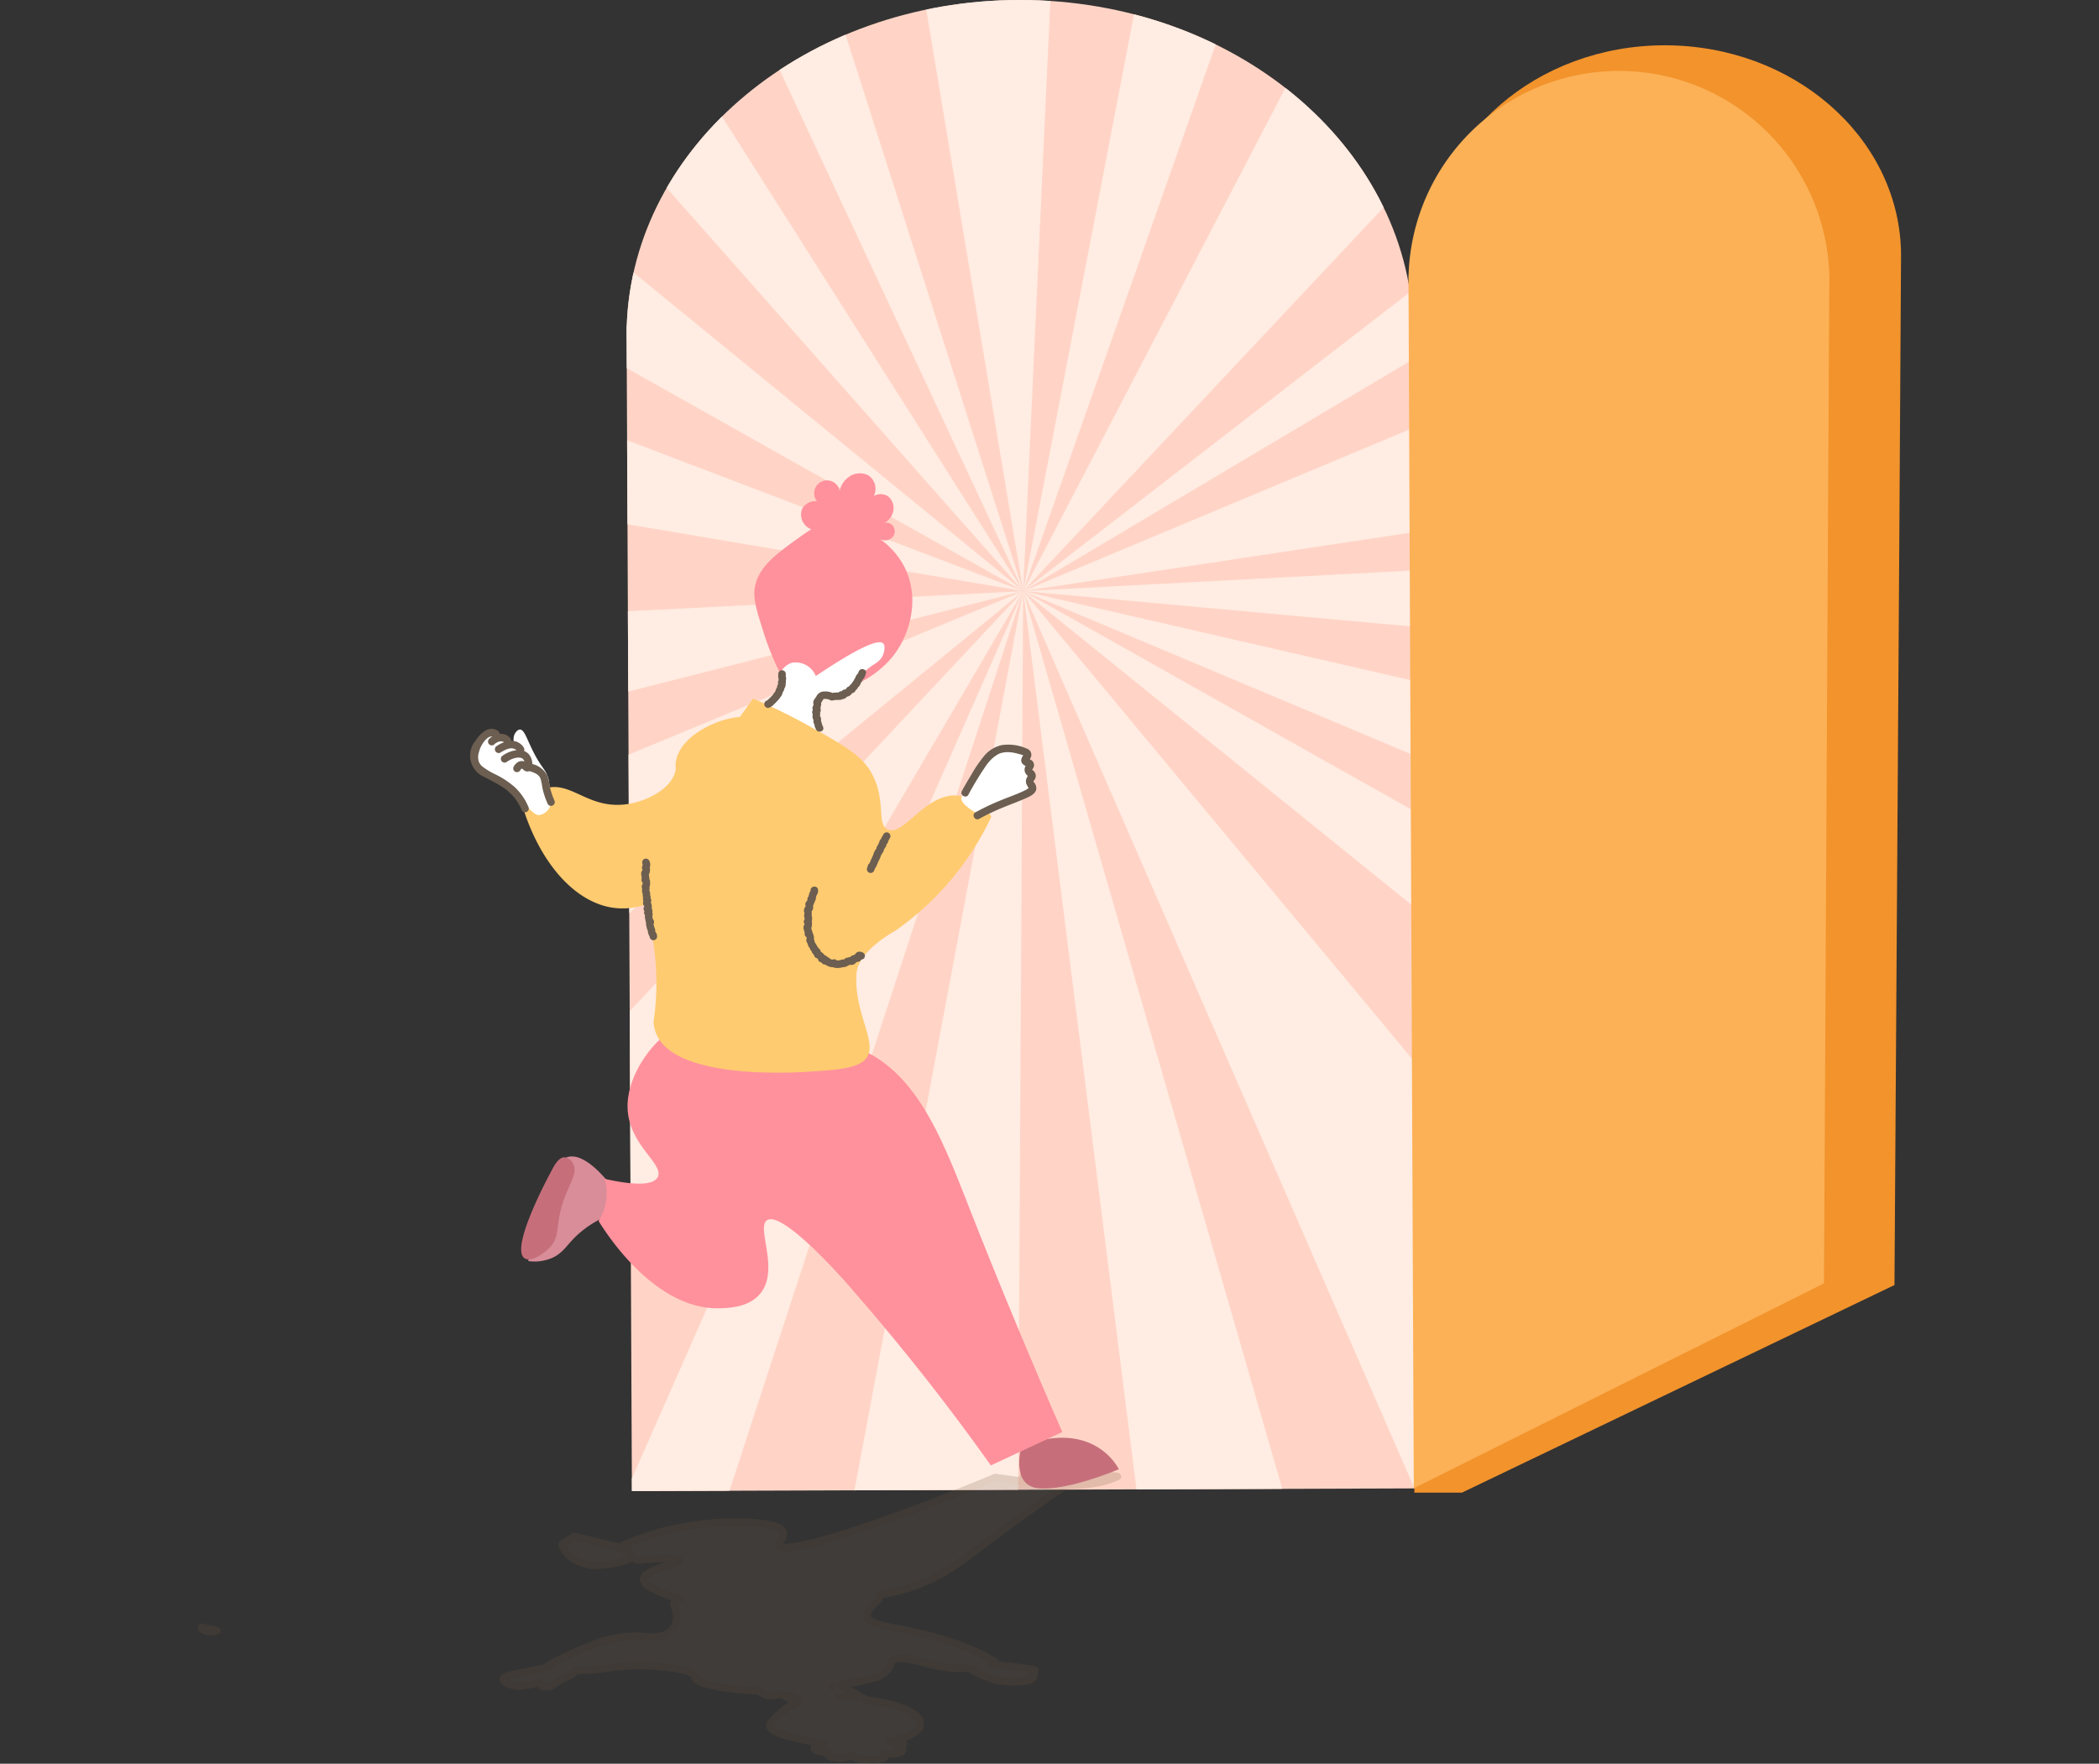 <svg xmlns="http://www.w3.org/2000/svg" xmlns:xlink="http://www.w3.org/1999/xlink" width="288" height="242" viewBox="0 0 288 242">
  <rect x="0" y="0" width="288" height="242" fill="#333333" stroke="none"/>
  <defs>
    <style>
      .cls-1 {
        fill: #fff;
      }

      .cls-2 {
        fill: none;
      }

      .cls-3 {
        clip-path: url(#clip-path);
      }

      .cls-4 {
        fill: #ffd4c6;
      }

      .cls-5 {
        clip-path: url(#clip-path-2);
      }

      .cls-6 {
        fill: #ffece2;
      }

      .cls-7 {
        fill: #f2932c;
      }

      .cls-8 {
        fill: #fcb156;
      }

      .cls-9 {
        opacity: 0.2;
      }

      .cls-10 {
        fill: #6c5e50;
      }

      .cls-11 {
        fill: #6c553e;
      }

      .cls-12 {
        fill: #c66f7b;
      }

      .cls-13 {
        fill: #d88d99;
      }

      .cls-14 {
        fill: #ff919c;
      }

      .cls-15 {
        fill: #ffcb70;
      }
    </style>
    <clipPath id="clip-path">
      <rect id="長方形_5093" data-name="長方形 5093" class="cls-1" width="288" height="242" transform="translate(8 248)"/>
    </clipPath>
    <clipPath id="clip-path-2">
      <path id="パス_15272" data-name="パス 15272" class="cls-2" d="M164.323,48.638c0-.021-.026-.575-.023-1.317V47.3h0c-.827-24.827-24.667-44.736-53.956-44.736S57.216,22.476,56.389,47.3h-.023c0,.33,0,.66.005.99,0,.116-.005.229-.005.345,0,.4.01.7.01.714.013.392.289,61.062.722,157.807l107.427-.369c-.124-112.551-.183-157.735-.2-158.15Z"/>
    </clipPath>
  </defs>
  <g id="mission01" class="cls-3" transform="translate(-8 -248)">
    <g id="_2" data-name="2" transform="translate(37.605 245.433)">
      <g id="グループ_7668" data-name="グループ 7668">
        <path id="パス_15251" data-name="パス 15251" class="cls-4" d="M164.323,48.638c0-.021-.026-.575-.023-1.317V47.3h0c-.827-24.827-24.667-44.736-53.956-44.736S57.216,22.476,56.389,47.3h-.023c0,.33,0,.66.005.99,0,.116-.005.229-.005.345,0,.4.01.7.01.714.013.392.289,61.062.722,157.807l107.427-.369c-.124-112.551-.183-157.735-.2-158.15Z"/>
        <g id="グループ_7667" data-name="グループ 7667" class="cls-5">
          <g id="グループ_7666" data-name="グループ 7666">
            <path id="パス_15252" data-name="パス 15252" class="cls-6" d="M110.785,83.672Q103.864,42.152,96.941.634l17.617,1-3.776,82.038Z"/>
            <path id="パス_15253" data-name="パス 15253" class="cls-6" d="M110.785,83.672,127.232-1.936l12.192,4.274Q125.1,43,110.785,83.672Z"/>
            <path id="パス_15254" data-name="パス 15254" class="cls-6" d="M110.785,83.672,150.423,7.6q7.284,9.182,14.571,18.368Z"/>
            <path id="パス_15255" data-name="パス 15255" class="cls-6" d="M110.785,83.672l54.561-42.184q2.154,3.592,4.3,7.186l-58.863,35Z"/>
            <path id="パス_15256" data-name="パス 15256" class="cls-6" d="M110.785,83.672Q98.173,44.166,85.564,4.658q-4.516,2.861-9.034,5.72Q93.657,47.026,110.785,83.672Z"/>
            <path id="パス_15257" data-name="パス 15257" class="cls-6" d="M110.78,83.675Q89.4,49.972,68.008,16.269,64.042,21.3,60.072,26.322L110.78,83.675Z"/>
            <path id="パス_15258" data-name="パス 15258" class="cls-6" d="M110.785,83.672Q82.078,60.2,53.373,36.725q-.178,7.23-.353,14.46Z"/>
            <path id="パス_15259" data-name="パス 15259" class="cls-6" d="M110.785,83.672Q82.256,72.808,53.726,61.941q-.313,6-.624,11.993Q81.945,78.8,110.785,83.672Z"/>
            <path id="パス_15260" data-name="パス 15260" class="cls-6" d="M110.785,83.675,86.969,210.564l23.115-2.526q.352-62.182.7-124.364Z"/>
            <path id="パス_15261" data-name="パス 15261" class="cls-6" d="M110.785,83.672q7.953,63.04,15.9,126.08l20.326-.572Q128.9,146.426,110.785,83.672Z"/>
            <path id="パス_15262" data-name="パス 15262" class="cls-6" d="M110.785,83.672q28.22,64.722,56.443,129.441-.8-31.739-1.606-63.48L110.785,83.669Z"/>
            <path id="パス_15263" data-name="パス 15263" class="cls-6" d="M110.785,83.672Q90.108,147,69.434,210.327l-13.741-1.717Q83.24,146.143,110.785,83.675Z"/>
            <path id="パス_15264" data-name="パス 15264" class="cls-6" d="M110.785,83.672,52.257,183.415l-.572-36.645q29.55-31.549,59.1-63.1Z"/>
            <path id="パス_15265" data-name="パス 15265" class="cls-6" d="M110.785,83.672l-58,47.388q-1.229-11.166-2.462-22.332Q80.553,96.2,110.785,83.672Z"/>
            <path id="パス_15266" data-name="パス 15266" class="cls-6" d="M110.785,83.672q-28.727,7.311-57.451,14.62-.278-5.834-.554-11.666l58-2.951Z"/>
            <path id="パス_15267" data-name="パス 15267" class="cls-6" d="M111.618,82l58.337-44.372"/>
            <path id="パス_15268" data-name="パス 15268" class="cls-6" d="M110.785,83.672q26.875-11.251,53.747-22.5.155,7.172.309,14.347l-54.056,8.153Z"/>
            <path id="パス_15269" data-name="パス 15269" class="cls-6" d="M110.785,83.672l59.763,48.29q.178-7.23.353-14.46l-60.113-33.83Z"/>
            <path id="パス_15270" data-name="パス 15270" class="cls-6" d="M110.788,83.672l56.061,5.114q.847-4.087,1.7-8.176Z"/>
            <path id="パス_15271" data-name="パス 15271" class="cls-6" d="M110.785,83.672q27.184,11.429,54.365,22.855.387-5.092.771-10.181L110.785,83.672Z"/>
          </g>
        </g>
        <path id="パス_15273" data-name="パス 15273" class="cls-7" d="M231.236,37.66s-.015-.358-.013-.827v-.01h0c-.5-15.561-14.816-28.041-32.4-28.041s-31.907,12.478-32.4,28.041H166.4c0,.206,0,.415,0,.621,0,.072,0,.144,0,.217,0,.255.005.441.005.446.008.214-.59,52.27-1.946,169.262h6.526q29.674-14.243,59.348-28.484c.567-86.77.918-140.914.9-141.223Z"/>
        <path id="パス_15274" data-name="パス 15274" class="cls-8" d="M221.408,41.184c0-.276-.005-.552-.013-.827v-.01h0a28.878,28.878,0,0,0-57.732,0h-.013c0,.206,0,.415,0,.621,0,.072,0,.144,0,.217,0,.149,0,.3.005.446q.363,82.569.724,165.138l56.281-28.111q.36-68.19.722-136.38c.013-.363.023-.727.023-1.093Z"/>
      </g>
      <g id="グループ_7672" data-name="グループ 7672" class="cls-9">
        <g id="グループ_7670" data-name="グループ 7670">
          <path id="パス_15275" data-name="パス 15275" class="cls-10" d="M120.3,206.118a31.369,31.369,0,0,1-5.936.211l1.954.273c-5.575,3.828-9.519,6.745-12.14,8.74-3.243,2.467-6.4,5-13.156,6.052.647.647-1.985,1.75-1.6,3.142h0c.237.874,5.122,1.657,5.122,1.657a59.358,59.358,0,0,1,6.343,1.678,27.474,27.474,0,0,1,6.16,2.773c-.191.07-.415.144-.662.219.423.057.82.1,1.366.188,1.619.209,2.987.348,3.822.469a1.747,1.747,0,0,1,.639.116c.157.041.237.08.229.124s-.173.1-.284.155a.22.22,0,0,0,.023.07c.052.1.149.15.16.2.013.01.023.021.021.036-.008.1-.459.124-.495.229v.021a.234.234,0,0,0,.1.08.613.613,0,0,1,.149.075.292.292,0,0,1,.062.044c.1.1-.1.235-.418.348.018.015.023.034.013.049-.041.057-.263.088-.65.121-.059.013-.116.023-.175.034a8.82,8.82,0,0,1-1.856.075c-.113,0-.229,0-.348-.008-.459-.015-.753-.049-.863-.062,0,0-.2-.026-.4-.062a7.749,7.749,0,0,1-1.487-.436c-1.1-.474-2.3-1.126-2.387-1.17l.07-.039c-.173-.044-.33-.064-.433-.093-.211.013-.425.026-.65.031-4.186.1-6.975-1.593-9.078-1.33-1.58.2-.113,1.162-2.227,2.25a22.181,22.181,0,0,1-5.6,1.376l3.173,1.8a.5.5,0,0,1,.191.106h0l.206.116c-.057-.021-.113-.041-.175-.062a.1.1,0,0,1-.021.085l.131.044a.015.015,0,0,1,.008-.015.611.611,0,0,1,.139-.005l-.08-.046c.041.015.082.031.121.049a21.714,21.714,0,0,1,4.779,1.065c2.276.853,3.511,2.235,1.629,3.42a11.37,11.37,0,0,1-3.382,1.173,3.657,3.657,0,0,1,1.861.116c.255.137.168.343-.291.446a3.634,3.634,0,0,1-.894.059c.1.015,1.021.173,1.15.492.021.049.131.379-.722.546a5.614,5.614,0,0,1-1.858.005.478.478,0,0,1,.24.237c.059.219-.3.451-.933.572a7.439,7.439,0,0,1-2.74-.106c-.755-.178-.956-.428-1.01-.508a3.614,3.614,0,0,1-2.33.376c-.827-.108-1.258-.477-.634-.771a4.327,4.327,0,0,1-1.946-.3c-.428-.265.031-.647,1.2-.8-.309-.057-.771-.147-1.312-.263-3.1-.665-5.333-1.137-5.99-1.892-.415-.474.1-.977,1.188-1.982a12.2,12.2,0,0,1,2.047-1.487c.021.013.062.036.121.067.273-.147.415-.183.467-.3.121-.271-.448-.544-1.309-.791a2.118,2.118,0,0,1,.861.5.436.436,0,0,1,.09.492l-1.985-1.188c-.647.088-1.25.165-1.8.235l-1.714-.717c-.4-.01-1.077-.036-1.884-.1-2.5-.206-6.147-.8-6.508-1.688-.067-.165.057-.173-.041-.314-.467-.693-3.879-1.255-6.983-1.322-4.32-.093-6.5.807-9.447.675a.524.524,0,0,1-.121.268c-.34.446-.889.43-2.1,1.162-.8.485-1.121.827-1.686.822a1.45,1.45,0,0,1-.541-.113c-.485-.186-.139-.428-.358-.477-.062,0-.121.005-.183.005-.142.028-.314.1-.577.157h.034a1.9,1.9,0,0,1-.376.09,3.779,3.779,0,0,1-.9.005l-.2.152a2.373,2.373,0,0,1-.363.054,3.949,3.949,0,0,1-.987-.072c-.585-.108-1.611-.544-1.467-.974.077-.227.567-.371,1.258-.5,1.915-.436,3.565-.74,4.632-1.013.129-.057.253-.116.369-.178.046-.026.085-.049.124-.072-.041-.015-.08-.034-.116-.049,6.227-3.433,9.985-4.116,12.334-3.99a14.6,14.6,0,0,0,2.4.1c2.464-.24,2.848-1.91,2.768-3.33l-.363-1.224a.839.839,0,0,1,.268-.379,2.112,2.112,0,0,1,.518-.312c-.8-.237-4.887-1.392-4.969-2.6-.1-1.459,5.6-2.325,4.717-2.766-.351-.173-1.663-.25-5.6.093l-.4-.441a14.419,14.419,0,0,1-5.818,1.137,4.431,4.431,0,0,1-1.477-.394c-.871-.381-2.348-1.181-2.585-2.521l1.7-1.036q1.6.39,3.24.784,1.454.348,2.9.691l1.4.647-.833-.91a38.3,38.3,0,0,1,15.566-3.16,19.6,19.6,0,0,1,5.292.557c2.657.933-.541,2.6.933,2.882,1.954.376,9.542-2.17,10.274-2.418,4.877-1.652,11.527-4.034,18.989-7.158l3.835.534c-.183-.325-.356-.956.9-1.26a7.86,7.86,0,0,1,1.6-.168,88.591,88.591,0,0,1,10.413.745,10.434,10.434,0,0,1-3.423.967ZM45.651,231.27l.1-.028c.036-.01.108-.041.222-.085-.039-.015-.077-.031-.113-.044l-.209.16Zm39,2.668c-.023.018-.044.036-.064.054.034-.021.07-.041.106-.062a.232.232,0,0,0-.041.008Zm.773,1.423c.412.008.84-.067,1.65-.01a5.933,5.933,0,0,1,.91.121h.08a8.957,8.957,0,0,0-.972-.124,10.831,10.831,0,0,0-1.668.015Z"/>
          <g id="グループ_7669" data-name="グループ 7669">
            <path id="パス_15276" data-name="パス 15276" class="cls-11" d="M120.157,205.621a30.5,30.5,0,0,1-5.8.193c-.57-.028-.719.93-.137,1.013l1.954.273-.124-.943q-5.278,3.627-10.421,7.444a47.173,47.173,0,0,1-7.81,5.263,25.631,25.631,0,0,1-6.939,2.034c-.41.064-.459.6-.227.861-.039-.044-.026-.085-.049-.131s-.005-.034.008-.041c-.059.036-.124.18-.173.237-.209.237-.446.451-.665.678a2.616,2.616,0,0,0-.907,1.8,1.807,1.807,0,0,0,.039.289c-.028-.16.013.052.028.106a.929.929,0,0,0,.206.345,1.9,1.9,0,0,0,.544.392,8.919,8.919,0,0,0,1.786.632c.961.258,1.938.436,2.918.616a48.267,48.267,0,0,1,6.823,1.835,26.385,26.385,0,0,1,5.575,2.565l.124-.943c-.219.077-.438.152-.662.219a.518.518,0,0,0,.137,1.013c1.1.144,2.2.294,3.307.423.441.052.879.1,1.32.157.188.023.374.054.562.075.116.013.247.044.361.046.162,0,.173.16.062-.062l.08-.624a1.068,1.068,0,0,1-.18.075.519.519,0,0,0-.237.583,1.983,1.983,0,0,0,.258.433v-.521c.129-.232.265-.155.034-.113a1.125,1.125,0,0,0-.265.1.586.586,0,0,0-.322.436.546.546,0,0,0,.142.454.885.885,0,0,0,.206.16l.088.036c.1.064.088.046-.036-.057l-.052-.4c.07-.126.041-.144-.082-.057a.53.53,0,0,0-.361.634l.013.049.131-.5c.1-.082.214-.072.041-.064-.08,0-.168.021-.247.028-.188.021-.374.059-.562.082a9.707,9.707,0,0,1-1.474.036,8.978,8.978,0,0,1-2-.214,9.693,9.693,0,0,1-.928-.294l-.085-.034c.237.093-.062-.028-.106-.049-.2-.088-.4-.18-.593-.273q-.808-.383-1.593-.809V232l.07-.039a.522.522,0,0,0-.124-.943,17.25,17.25,0,0,0-2.637-.113,17.539,17.539,0,0,1-2.376-.345c-1.276-.271-2.526-.693-3.815-.887-.874-.131-2.34-.3-2.763.714-.147.351-.147.7-.415,1a3.444,3.444,0,0,1-1.449.825,30.817,30.817,0,0,1-4.8,1.046.522.522,0,0,0-.124.943l1.913,1.085,1.057.6a1.545,1.545,0,0,0,.2.113c.049.021.217.031.059-.013-.082-.1-.072-.082.026.041l.1.08a1.773,1.773,0,0,0,.206.116l.4-.943c-.059-.023-.116-.044-.175-.062a.519.519,0,0,0-.634.361l-.021.085a.528.528,0,0,0,.361.634l.131.044a.523.523,0,0,0,.583-.237l.008-.015-.446.255a.5.5,0,0,1,.139-.005.52.52,0,0,0,.26-.961l-.08-.046-.4.943a5.663,5.663,0,0,0,1.129.175c.559.09,1.119.2,1.673.327a10.447,10.447,0,0,1,3.456,1.286c.307.2.76.528.812.93s-.374.691-.662.874a9.861,9.861,0,0,1-3.258,1.121c-.66.139-.369,1.093.273.995a4,4,0,0,1,.745-.041c.2.005.423.082.613.075.17-.008.116.24.09-.235-.021-.389-.031-.24-.294-.2a3.515,3.515,0,0,1-.616.015c-.57-.023-.717.915-.137,1.013a4.265,4.265,0,0,1,.564.131c.034.01.263.129.284.124-.064.021-.041-.227-.049-.26-.023-.124.116-.036-.039-.039a4.932,4.932,0,0,0-.528.119,5.139,5.139,0,0,1-1.392-.026.519.519,0,0,0-.4.943c.09-.131.1-.237.028-.32-.005-.008-.01-.005-.018.005a1.106,1.106,0,0,0-.188.082,2.829,2.829,0,0,1-.652.139,6.834,6.834,0,0,1-1.358-.008,5.619,5.619,0,0,1-1.054-.191,1.475,1.475,0,0,1-.436-.183c-.023-.015-.152-.168-.059-.034a.523.523,0,0,0-.809-.1,2.189,2.189,0,0,1-1.209.258,3.973,3.973,0,0,1-.763-.034,2.337,2.337,0,0,0-.369-.093c-.034-.015-.064-.031-.1-.044-.113.351-.082.461.1.33a.52.52,0,0,0-.26-.961,6.63,6.63,0,0,1-1.036-.052c-.2-.028-.433-.155-.619-.16-.124,0,.036.394.021.389.036.01.088-.054.129-.062.3-.062.583-.16.892-.2.5-.072.482-.9,0-.995-1.24-.232-2.474-.5-3.7-.786a14.609,14.609,0,0,1-2.681-.786,2.1,2.1,0,0,1-.657-.41c-.059-.062-.046.039-.023-.041a1.217,1.217,0,0,1,.291-.4,12.413,12.413,0,0,1,2.828-2.261h-.521a.874.874,0,0,0,.992-.113.742.742,0,0,0,.369-.794c-.157-.668-1.137-.894-1.686-1.057-.647-.191-.884.763-.273.995.149.057.284.131.428.2.113.054.2.059.162.155l.758-.309-1.531-.918a1.968,1.968,0,0,0-.644-.332,4.2,4.2,0,0,0-1.005.116,1.969,1.969,0,0,1-1.152-.052l-.928-.389a2.272,2.272,0,0,0-.871-.18c-.637-.023-1.273-.067-1.907-.126a27.931,27.931,0,0,1-3.518-.534,10.175,10.175,0,0,1-1.454-.418,3.155,3.155,0,0,1-.451-.217l-.1-.064a.352.352,0,0,1-.106-.106c.052-.041-.049.168.013.173,0,0,.026-.183.026-.2a.754.754,0,0,0-.108-.345,1.255,1.255,0,0,0-.4-.381,4.034,4.034,0,0,0-1.072-.446,19.438,19.438,0,0,0-3.694-.621,29.819,29.819,0,0,0-4.372-.1c-2.451.131-4.874.742-7.336.644a.519.519,0,0,0-.5.379c-.062.294-.6.428-.856.541a14.227,14.227,0,0,0-1.882,1.065,1.372,1.372,0,0,1-.629.271c-.111.008-.333-.106-.418-.082-.07.021.062.175.064.17.015-.023-.005-.126-.008-.139-.113-.784-.987-.477-1.487-.356a.518.518,0,0,0,.137,1.013h.034c-.046-.338-.09-.675-.137-1.013a2.1,2.1,0,0,1-.644.1,1.62,1.62,0,0,0-.755.049c-.124.064-.147.108-.237.129a2.157,2.157,0,0,1-.75-.015,3.043,3.043,0,0,1-1-.32,1.255,1.255,0,0,0-.222-.137c-.015-.015-.031-.031-.049-.046-.075-.072-.1.013-.067.26a2.467,2.467,0,0,0,.456-.16c1.059-.268,2.139-.467,3.209-.691a8.509,8.509,0,0,0,2.547-.735.524.524,0,0,0-.124-.943l-.116-.049.124.943a31.732,31.732,0,0,1,9.38-3.727,11.512,11.512,0,0,1,2.838-.183c1.639.108,3.632.366,4.81-1.075a3.468,3.468,0,0,0,.722-1.941,3.045,3.045,0,0,0-.1-1.181l-.09-.307-.09-.307c-.023-.193-.054-.2-.088-.036a1.161,1.161,0,0,1,.546-.381.522.522,0,0,0-.124-.943,17.883,17.883,0,0,1-3.725-1.4,3.023,3.023,0,0,1-.706-.5,1.258,1.258,0,0,1-.139-.175c-.036-.049-.005-.093-.026-.052.015-.034.067-.113.008-.036.028-.036.041-.082.072-.116-.044.046.131-.121.173-.155a4.375,4.375,0,0,1,.673-.394c1.049-.513,2.2-.745,3.263-1.222.387-.173.82-.541.544-1.01a1.033,1.033,0,0,0-.794-.4,10.229,10.229,0,0,0-1.8-.057c-1.181.034-2.361.129-3.539.229l.363.152-.4-.441a.5.5,0,0,0-.5-.131,13.581,13.581,0,0,1-5.294,1.142,5.09,5.09,0,0,1-2.428-.766,2.855,2.855,0,0,1-1.521-1.8l-.237.583,1.7-1.036-.4.052q1.9.464,3.8.92l1.853.441a9.492,9.492,0,0,1,1.76.709.517.517,0,0,0,.624-.809l-.833-.91-.1.809c.381-.173.583-.26.936-.4.652-.263,1.315-.5,1.98-.724A38.647,38.647,0,0,1,72.9,211.972a14.52,14.52,0,0,1,3.4.4,1.817,1.817,0,0,1,1.034.528c.072.111.023.278-.057.454-.217.482-.7,1.034-.374,1.58s1.077.505,1.6.474a23.731,23.731,0,0,0,4.854-.995c3.109-.858,6.155-1.923,9.192-3q3.712-1.318,7.39-2.737,2.076-.8,4.14-1.637,1.059-.429,2.116-.866a3.43,3.43,0,0,1,.9-.348,6.268,6.268,0,0,1,1.25.175l2.335.325a.524.524,0,0,0,.583-.758c-.057-.1-.026-.028-.046-.1-.01-.036-.01-.072-.018-.052.046-.134.222-.211.379-.271a6.141,6.141,0,0,1,2.057-.235c1.281-.013,2.565.052,3.843.139,2.088.144,4.17.358,6.248.611l-.26-.961a10.472,10.472,0,0,1-3.3.915c-.655.1-.376,1.093.273.995a11.165,11.165,0,0,0,3.547-1.018c.5-.263.2-.9-.26-.961-1.748-.211-3.5-.4-5.25-.536-1.155-.093-2.312-.165-3.469-.2a12.889,12.889,0,0,0-3.431.178c-.977.24-1.758,1.005-1.206,2.018l.583-.758c-.807-.113-1.614-.224-2.418-.338l-1.085-.152a2.252,2.252,0,0,0-.539-.057,2.579,2.579,0,0,0-.608.235q-2.13.885-4.274,1.735-3.874,1.535-7.789,2.956c-3.235,1.175-6.483,2.338-9.784,3.315a39.613,39.613,0,0,1-5.137,1.26,8.311,8.311,0,0,1-.91.1c-.131.005-.263.008-.394,0-.057,0-.113-.005-.17-.013.121.015-.088-.039-.116-.031-.005,0,.018-.018.041.052.018.052.093.16.052.121.031.028-.028.085.015-.018.008-.018.039-.085,0-.005l.044-.09a6.9,6.9,0,0,0,.4-.807c.776-2.121-2.6-2.451-3.923-2.57a37.362,37.362,0,0,0-7.534.137,38.076,38.076,0,0,0-10.779,2.81l-.384.17a.52.52,0,0,0-.1.809l.833.91.624-.809-1.121-.518a6.16,6.16,0,0,0-1.206-.371l-2.588-.619c-.863-.206-1.722-.438-2.588-.626-.477-.1-.727.116-1.126.358l-1.137.691a.534.534,0,0,0-.237.583c.379,1.864,2.665,3.075,4.41,3.279a13.177,13.177,0,0,0,6.1-1.139l-.5-.131c.175.193.369.5.631.575a3.233,3.233,0,0,0,1.005-.054q.824-.066,1.65-.113c.714-.039,1.433-.075,2.15-.046.1,0,.206.008.307.018.044,0,.088.008.129.013.126.013-.052-.01.031,0,.059.01.116.023.175.034.119.021.088.064.026,0a.675.675,0,0,1-.075-.585c.031-.07.1-.072-.044,0a4.2,4.2,0,0,1-.513.206,14.88,14.88,0,0,0-3.49,1.42,1.617,1.617,0,0,0-.845,1.245,1.877,1.877,0,0,0,1.021,1.415,15.8,15.8,0,0,0,4.328,1.727l-.124-.943a2,2,0,0,0-.918.75c-.26.459.028.982.168,1.441a2.664,2.664,0,0,1-.134,1.735c-.691,1.585-2.781,1.273-4.16,1.168a16.491,16.491,0,0,0-6.91,1.25,44.7,44.7,0,0,0-5.967,2.791.524.524,0,0,0,.124.943l.116.049-.124-.943a5.2,5.2,0,0,1-1.539.469c-.631.137-1.263.265-1.894.4-.67.142-1.345.276-2.013.436-.441.106-1.026.276-1.173.766-.291.979,1.2,1.495,1.9,1.621a2.729,2.729,0,0,0,1.693-.062c.054-.031.1-.1.157-.121-.3.137.25.08.335.075a3.077,3.077,0,0,0,.84-.134.518.518,0,0,0-.137-1.013H43.71c.046.338.09.675.137,1.013a1.777,1.777,0,0,0,.51-.137c.131-.093-.3-.58-.322-.335a.6.6,0,0,0,.026.193,1.02,1.02,0,0,0,.75.637,2.156,2.156,0,0,0,1.907-.418,13.243,13.243,0,0,1,1.98-1.075,1.638,1.638,0,0,0,1.083-1.049l-.5.379a34.994,34.994,0,0,0,5.413-.477,30.218,30.218,0,0,1,7.026.01,14.328,14.328,0,0,1,2.962.593c.134.046.557.276.577.273l.034.034a.283.283,0,0,1-.059-.219c.01.013,0,.317.021.374a1.12,1.12,0,0,0,.265.423,4.265,4.265,0,0,0,1.946.892,22.85,22.85,0,0,0,2.856.539,35.57,35.57,0,0,0,3.549.307c.652.023,1.217.583,1.848.706a3.361,3.361,0,0,0,1-.093l1.072-.142-.4-.052,1.985,1.188a.523.523,0,0,0,.758-.309c.312-.874-.647-1.374-1.309-1.624l-.273.995a4.441,4.441,0,0,1,.858.312s.157.108.162.108c.139-.387.116-.516-.07-.389l-.232.116h.521c-.041-.021-.082-.044-.121-.067a.522.522,0,0,0-.521,0,12.352,12.352,0,0,0-3.173,2.578,1.432,1.432,0,0,0-.438,1.2,1.5,1.5,0,0,0,.714.863,9.086,9.086,0,0,0,2.8.995c1.418.351,2.853.657,4.289.925v-.995c-.606.085-2.062.4-1.675,1.34.34.827,1.853.778,2.562.771l-.26-.961a.806.806,0,0,0-.464,1.083,1.639,1.639,0,0,0,1.291.639,3.631,3.631,0,0,0,2.763-.518l-.809-.1c.624.9,2.2.954,3.178.956a3.784,3.784,0,0,0,2.039-.428.808.808,0,0,0-.067-1.428l-.4.943a6.119,6.119,0,0,0,2.134-.005c.436-.088.964-.291,1.09-.771.227-.845-.907-1.162-1.518-1.263l-.137,1.013a2.9,2.9,0,0,0,1.343-.186.708.708,0,0,0,.4-.995c-.436-.737-1.879-.557-2.562-.451l.273.995a13.212,13.212,0,0,0,2.974-.936c.8-.381,1.735-1.041,1.7-2.036-.028-.936-.9-1.614-1.647-2.034a12.357,12.357,0,0,0-3.317-1.178c-.557-.129-1.119-.242-1.686-.333a5.978,5.978,0,0,1-1.178-.183c-.549-.219-.894.66-.4.943l.08.046.26-.961a.592.592,0,0,0-.59.273l.583-.237-.131-.044.361.634.021-.085-.634.361.175.062c.554.2.9-.66.4-.943-.108-.062-.214-.188-.1-.018.152.229-.028-.044-.1-.1a1.242,1.242,0,0,0-.191-.106c-.062-.034-.124-.07-.183-.1l-1.075-.611-1.913-1.085-.124.943a38.171,38.171,0,0,0,4.405-.918,4.078,4.078,0,0,0,2.7-1.794,3.171,3.171,0,0,0,.186-.567c.018-.067.036-.134.054-.2-.008.034.077-.057-.005-.013a2.467,2.467,0,0,1,1.33-.116,29.071,29.071,0,0,1,3.549.807,21.718,21.718,0,0,0,2.567.441q.719.077,1.446.085a6.933,6.933,0,0,1,1.479.041l-.124-.943-.07.039a.519.519,0,0,0,0,.889,14.227,14.227,0,0,0,3.92,1.644,12.767,12.767,0,0,0,2.281.18,9.613,9.613,0,0,0,1.539-.108,2.059,2.059,0,0,0,1.054-.286.5.5,0,0,0,.131-.5l-.013-.049-.361.634c.322-.124.724-.281.8-.662a.58.58,0,0,0-.116-.495.8.8,0,0,0-.206-.178c-.284-.173.015-.005,0,.271l-.152.363c-.07.082-.1.049.031.018a1.388,1.388,0,0,0,.175-.057.674.674,0,0,0,.369-.294.522.522,0,0,0,0-.521c-.026-.041-.157-.2-.152-.188l-.237.583a.963.963,0,0,0,.389-.237.539.539,0,0,0,.08-.624c-.211-.423-.861-.443-1.263-.49-.492-.057-.985-.129-1.477-.186-1.255-.147-2.508-.312-3.763-.477l.137,1.013c.222-.07.443-.142.662-.219a.524.524,0,0,0,.124-.943c-3.539-2.242-7.748-3.423-11.8-4.323-1-.222-2.01-.379-3.008-.611a14.654,14.654,0,0,1-1.925-.552,3.136,3.136,0,0,1-.57-.276c-.015-.01-.139-.119-.139-.119.044-.028.036.206.07.219a1.107,1.107,0,0,1-.039-.3c.018-1.111,2.58-1.98,1.485-3.2l-.227.861a25.575,25.575,0,0,0,10.823-4.281c2.706-1.9,5.292-3.975,7.975-5.908q3.282-2.366,6.619-4.655c.317-.219.358-.876-.124-.943l-1.954-.273-.137,1.013a31.921,31.921,0,0,0,6.075-.232.519.519,0,0,0,.361-.634.53.53,0,0,0-.634-.361Z"/>
            <path id="パス_15277" data-name="パス 15277" class="cls-11" d="M45.787,231.767c.052-.015.1-.028.152-.046s.113-.046.17-.067l.124-.052a.4.4,0,0,0,.144-.134.266.266,0,0,0,.067-.113.38.38,0,0,0,.044-.2l-.018-.137-.052-.124a.4.4,0,0,0-.134-.144.373.373,0,0,0-.175-.093l-.08-.031c-.008,0-.013-.005-.021-.008a.009.009,0,0,1-.008,0H46c-.046-.008-.09-.015-.137-.021l-.07.01a.249.249,0,0,0-.129.036c-.825.348-.041.013-.062.026h0a.44.44,0,0,0-.036.028l-.134.1-.036.028a.4.4,0,0,0-.144.134.373.373,0,0,0-.093.175.4.4,0,0,0-.01.206.364.364,0,0,0,.062.191l.08.1a.493.493,0,0,0,.227.131l.137.018a.512.512,0,0,0,.26-.07l.209-.16-.4.052c.039.015.075.031.113.044v-.995c-.057.023-.113.046-.17.067a1.48,1.48,0,0,1-.152.046.373.373,0,0,0-.175.093.4.4,0,0,0-.134.144.563.563,0,0,0-.052.4l.052.124a.533.533,0,0,0,.186.186l.124.052a.492.492,0,0,0,.273,0Z"/>
            <path id="パス_15278" data-name="パス 15278" class="cls-11" d="M84.283,233.574c-.023.018-.044.036-.064.054a.569.569,0,0,0-.15.363l.018.137a.373.373,0,0,0,.093.175.267.267,0,0,0,.093.093.373.373,0,0,0,.175.093l.137.018a.512.512,0,0,0,.26-.07l.106-.062a.4.4,0,0,0,.144-.134.373.373,0,0,0,.093-.175l.018-.137a.4.4,0,0,0-.044-.2.243.243,0,0,0-.067-.113.4.4,0,0,0-.144-.134l-.124-.052a.492.492,0,0,0-.273,0,.232.232,0,0,0-.041.008.373.373,0,0,0-.175.093.4.4,0,0,0-.134.144.563.563,0,0,0-.052.4l.052.124a.533.533,0,0,0,.186.186l.124.052a.492.492,0,0,0,.273,0,.232.232,0,0,0,.041-.008l-.4-.943a.872.872,0,0,0-.106.062l.624.809c.021-.018.041-.036.064-.054a.569.569,0,0,0,.15-.363.4.4,0,0,0-.044-.2.387.387,0,0,0-.106-.165l-.1-.08a.512.512,0,0,0-.26-.07l-.137.018a.543.543,0,0,0-.227.131Z"/>
            <path id="パス_15279" data-name="パス 15279" class="cls-11" d="M85.422,235.876c.379.005.758-.036,1.139-.031.271,0,.544.018.815.046.036,0,.07.008.106.013.064.008.021,0-.018,0,.054.005.111.015.165.026a2.243,2.243,0,0,0,.436.059.514.514,0,0,0,.505-.446.507.507,0,0,0-.369-.564,10.263,10.263,0,0,0-1.565-.168c-.4-.01-.809.018-1.214.039a.516.516,0,0,0,0,1.031c.389-.021.778-.049,1.17-.041.271.005.539.023.809.052.057.005.113.013.17.021s-.1-.015,0,0l.072.01c.1.015.188.031.284.049l.137-1.013c-.1,0,.064.023.008.01a.614.614,0,0,0-.067-.013c-.052-.01-.1-.021-.157-.028-.149-.023-.3-.044-.451-.059a8.252,8.252,0,0,0-.835-.049c-.379-.005-.758.036-1.139.031a.52.52,0,0,0-.516.516.529.529,0,0,0,.516.516Z"/>
          </g>
        </g>
        <g id="グループ_7671" data-name="グループ 7671">
          <path id="パス_15280" data-name="パス 15280" class="cls-10" d="M-.827,226.4c-.626-.028-1.183-.263-1.1-.567l2.067.467a3.436,3.436,0,0,1-.964.1Z"/>
          <path id="パス_15281" data-name="パス 15281" class="cls-11" d="M-.827,225.885c-.067,0-.134-.01-.2-.015s.111.018.015,0l-.1-.018c-.059-.013-.116-.026-.175-.044l-.072-.023c-.049-.018-.1-.059.015.01-.036-.023-.08-.039-.119-.059a.336.336,0,0,1-.059-.039c.005.018.111.088.039.023-.057-.049.064.1.036.052-.039-.07.021.059.023.067-.021-.052,0-.085.005.07,0-.077-.028.147-.01.067l-.634.361q.9.2,1.809.407l.258.059v-.995c-.116.028-.232.049-.348.07-.064.01.113-.013.046-.005a.549.549,0,0,0-.064.008c-.046.005-.093.008-.139.01-.108.005-.214.008-.322,0a.519.519,0,0,0-.516.516.526.526,0,0,0,.516.516,3.951,3.951,0,0,0,1.1-.119.519.519,0,0,0,.379-.5.525.525,0,0,0-.379-.5q-.9-.2-1.809-.407l-.258-.059a.522.522,0,0,0-.634.361c-.2.907.933,1.186,1.6,1.219a.519.519,0,0,0,.516-.516.527.527,0,0,0-.516-.516Z"/>
        </g>
      </g>
      <g id="グループ_7675" data-name="グループ 7675">
        <path id="パス_15282" data-name="パス 15282" class="cls-12" d="M123.92,204.157c-1.544.629-7.289,2.9-10.926,2.616a2.918,2.918,0,0,1-1.678-.588c-1.655-1.348-.941-4.531-.815-5.06.394-.193,5.364-2.549,9.826-.363A8.281,8.281,0,0,1,123.92,204.157Z"/>
        <path id="パス_15283" data-name="パス 15283" class="cls-13" d="M42.883,175.595c.384-2.874,1.366-8.782,3.735-12.767a3.008,3.008,0,0,1,1.6-1.49c2.678-.838,6.184,4.08,6.588,4.66q-.6,1.728-1.2,3.456a13.934,13.934,0,0,0-4.464,3.018c-1.07,1.1-1.575,2.016-2.882,2.642a6.074,6.074,0,0,1-3.371.482Z"/>
        <path id="パス_15284" data-name="パス 15284" class="cls-12" d="M42.4,175.231c-2.212-1.351,3.694-12.089,3.859-12.385.314-.57.869-1.5,1.6-1.49a1.535,1.535,0,0,1,1.17.869c.621,1.139-.286,2.4-1.085,4.457-1.565,4.031-.472,5.361-2.168,7.106-.866.889-2.529,1.959-3.371,1.446Z"/>
        <path id="パス_15285" data-name="パス 15285" class="cls-14" d="M116.146,199.058l-9.8,4.573a309.519,309.519,0,0,0-19.924-25.152c-.766-.869-8.728-9.818-10.779-8.493-1.547,1,1.807,6.846-.979,10.127-1.572,1.851-4.286,1.925-5.552,1.959-8.9.242-15.635-10.426-16.584-11.973a7.107,7.107,0,0,0,.827-5.784c5.225,1.162,6.818.585,7.266-.209,1.023-1.815-4.114-4.462-4.121-9.751-.005-3.4,2.111-6.98,4.454-9.179a11.436,11.436,0,0,1,1.412-1.155c8.362-5.586,20.615.477,22.662,1.521a15.661,15.661,0,0,1,2.376.6c8.637,2.913,12.269,12.7,16.007,22.211,2.75,7,6.89,17.254,12.738,30.7Z"/>
        <path id="パス_15286" data-name="パス 15286" class="cls-1" d="M92.054,92.266c-.456,1.237-1.186,1.335-2.81,2.611-2.291,1.8-2.248,2.83-3.779,3.186-1.155.268-1.567-.3-2.209.131-1.119.76-.894,3.1-.454,4.49a6.707,6.707,0,0,0,1.461,2.5,8.813,8.813,0,0,1-6.89-.678,8.5,8.5,0,0,1-3.477-3.895c2.09-1.271,4.4-3.054,4.163-4.846-.067-.5-.276-.572-.714-1.479-.977-2.029-.57-3.005-1.147-5.539-.647-2.838-1.549-3.338-1.106-4.214.58-1.139,2.565-1.186,4.575-1.219,2.451-.044,6.078-.129,11.019-.327C92.626,84,93.2,85.018,93.333,85.8c.235,1.361-.827,2.116-1.09,5.008a5.014,5.014,0,0,1-.188,1.456Z"/>
        <path id="パス_15287" data-name="パス 15287" class="cls-14" d="M75.292,89.727c-1.142-3.536-1.683-5.294-1.248-6.967.691-2.657,3.031-4.315,6.287-6.647.567-.407,1.052-.719,1.376-.923a2.172,2.172,0,0,1-1.255-2.8,2.078,2.078,0,0,1,2.041-1.052,1.76,1.76,0,1,1,3.111-1.387,3.044,3.044,0,0,1,1.059-1.786,2.584,2.584,0,0,1,2.877-.374,2.231,2.231,0,0,1,.977,2.01,2.111,2.111,0,0,1-.25.835,1.886,1.886,0,0,1,1.951.018,2.041,2.041,0,0,1,.758,1.923A2.4,2.4,0,0,1,91.771,74.3a1.253,1.253,0,0,1,.938.206,1.268,1.268,0,0,1,.3,1.57,1.421,1.421,0,0,1-1.951.407A10.592,10.592,0,0,1,94.609,80.6c1.974,4.165.68,9.019-1.709,12.016-2.041,2.562-5.024,3.951-5.2,3.735-.111-.137.66-1.008,1.232-1.549,1.286-1.217,2.062-1.232,2.559-2.24.237-.477.42-1.351.1-1.693-.516-.559-2.629.005-9.261,4.457a2.977,2.977,0,0,0-3.292-1.82,2.7,2.7,0,0,0-1.6,1.436,36.406,36.406,0,0,1-2.15-5.222Z"/>
        <path id="パス_15288" data-name="パス 15288" class="cls-15" d="M89.528,147.3c-.758,1.812-3.869,2.044-8.186,2.315-1.748.108-18.739,1.217-21-5.464a5.772,5.772,0,0,1-.281-1.335,36.475,36.475,0,0,0,.381-4.3,37.59,37.59,0,0,0-1.557-11.8,9.779,9.779,0,0,1-3.864.461c-5.588-.49-10.524-6.127-12.942-14.019a6.154,6.154,0,0,1,2.877-2.338c3.572-1.286,5.836,2.516,10.784,2.157,3.258-.237,6.836-2.214,7.328-4.65.1-.5-.028-.523.041-1.1.379-3.137,4.209-5.207,6.83-5.931a10.927,10.927,0,0,1,1.977-.358l1.8-2.516a77.665,77.665,0,0,1,7.727,3.774c4.732,2.645,7.127,4.011,8.447,6.292,2.217,3.825.68,7.215,2.338,7.908,2.206.923,5.132-5.011,9.527-4.673a7.142,7.142,0,0,1,4.673,2.877A39.634,39.634,0,0,1,93.3,130.23s-5.124,2.753-5.374,5.82h0c-.42,5.052,2.536,9.014,1.6,11.256Z"/>
        <g id="グループ_7673" data-name="グループ 7673">
          <path id="パス_15289" data-name="パス 15289" class="cls-1" d="M44.414,114.409c-.526.01-.933-.4-1.565-1.028a9.235,9.235,0,0,1-.742-.887c-1.119-1.111-3.152-2.294-5.552-4.152a2.592,2.592,0,0,1-.833-1.023,3.043,3.043,0,0,1,.389-2.812c.7-1.016,1.933-1.513,2.142-1.3.124.129-.16.469.008.675s.593-.059,1.139.039c.8.144,1.085.949,1.348.833.278-.124-.126-1.013.4-1.688.106-.137.307-.389.57-.4.6-.015.928,1.188,1.771,2.892,1.273,2.572,1.851,2.526,2.206,4.088a9.5,9.5,0,0,1,.119,2.106,6.362,6.362,0,0,0,.186.68,1.935,1.935,0,0,1-1.585,1.967Z"/>
          <path id="パス_15290" data-name="パス 15290" class="cls-10" d="M39.88,107.13c.129-.088.263-.17.4-.245.057-.031.116-.062.175-.09l.1-.046c.021-.01.113-.049.049-.023a3.413,3.413,0,0,1,.387-.131c.054-.015.108-.028.165-.041.031-.008.062-.013.093-.018.046-.008.1-.015.021-.005a2.182,2.182,0,0,1,.343-.015c.046,0,.093.008.142.01.075,0-.09-.023-.021,0a.591.591,0,0,0,.093.018c.049.01.093.028.139.041.085.026-.077-.046.023.01.039.021.077.052.119.07.057.028-.064-.07-.023-.021.018.021.046.041.064.059s.034.039.052.057c-.013-.013-.062-.09-.01-.013.026.039.049.075.07.113a.59.59,0,0,0,.036.07c.039.059-.028-.085-.005-.018s.039.108.054.165a1.506,1.506,0,0,1,.034.147.336.336,0,0,0,.01.054c.021.07-.005-.1-.005-.028,0,.1.01.188.008.284a.2.2,0,0,1-.005.059c-.008.005.031-.139.005-.057a.322.322,0,0,0-.021.082c0,.01.067-.121.01-.034a.451.451,0,0,1,.454-.178s.139.049.067.026a.13.13,0,0,1-.031-.021c-.052-.034.085.075.039.031-.015-.015-.031-.026-.046-.039a3.009,3.009,0,0,0-.3-.237,1.035,1.035,0,0,0-.912-.126,1.546,1.546,0,0,0-.768.7.522.522,0,0,0,.186.706.531.531,0,0,0,.706-.186l.054-.085c.008-.013.059-.085.021-.034s.044-.049.044-.049l.062-.062c-.01.01-.08.064,0,0,.064-.049.021-.015-.01-.005a.494.494,0,0,1,.082-.023c-.07.008-.075.013-.018.013l-.064-.008s.064.01.067.021c-.005-.018-.093-.054-.013,0l.059.039c.082.052.015-.013-.008-.008.036-.008.273.222.294.237a.64.64,0,0,0,.838-.067,1.1,1.1,0,0,0,.245-.7,2.121,2.121,0,0,0-.482-1.485,1.835,1.835,0,0,0-1.474-.562,4.085,4.085,0,0,0-2.1.758.516.516,0,0,0,.521.892h0Z"/>
          <path id="パス_15291" data-name="パス 15291" class="cls-10" d="M39.068,105.816a7.235,7.235,0,0,1,.778-.412c.08-.036-.059.023.023-.008l.124-.046a1.977,1.977,0,0,1,.2-.059c.067-.015.137-.031.206-.044-.046.008-.026,0,.008,0s.07-.005.1-.005c.057,0,.111,0,.168.005.013,0,.1.015.036,0s.023.005.036.008a1.265,1.265,0,0,1,.162.044c.034.01.067.023.1.036-.041-.015-.057-.028-.008,0s.1.054.144.082.031.021,0-.008c.021.018.044.036.062.054s.049.049.075.075c.008.008.064.077.026.028s.015.026.021.034l.054.093a.52.52,0,0,0,.706.186.53.53,0,0,0,.186-.706,1.935,1.935,0,0,0-1.675-.961,3.966,3.966,0,0,0-2.047.714.516.516,0,1,0,.521.892h0Z"/>
          <path id="パス_15292" data-name="パス 15292" class="cls-10" d="M38.246,104.669l.062-.054s.1-.082.039-.034.01-.005.021-.013l.07-.046a1.683,1.683,0,0,1,.211-.116l.077-.036c.059-.028-.062.026-.062.026a.373.373,0,0,1,.057-.023,1.97,1.97,0,0,1,.247-.077.526.526,0,0,1,.062-.013c.015,0,.1-.015.013,0s.013,0,.034,0h.07c.028,0,.059.005.088,0,.067,0-.1-.021-.028-.005s.111.026.165.041.018-.008-.013-.008c.023,0,.062.031.08.041s.039.023.059.036.077.057.013.008,0,.005.018.018.028.026.041.039c.028.028.057.057.082.088a.519.519,0,0,0,.729,0,.529.529,0,0,0,0-.729,1.684,1.684,0,0,0-1.624-.523,2.565,2.565,0,0,0-1.235.652.516.516,0,1,0,.729.729h0Z"/>
          <path id="パス_15293" data-name="パス 15293" class="cls-10" d="M42.934,113.376a7.777,7.777,0,0,0-1.972-2.861,11.979,11.979,0,0,0-2.438-1.621,10.508,10.508,0,0,1-1.925-1.139,3.106,3.106,0,0,1-.294-.3c.005.008-.077-.111-.1-.152s-.111-.219-.08-.142a2.1,2.1,0,0,1-.031-1.345,3.976,3.976,0,0,1,.845-1.652c.3-.343.789-.76,1.263-.412a.519.519,0,0,0,.706-.186.528.528,0,0,0-.186-.706c-1.162-.853-2.425.3-3.018,1.258a3.186,3.186,0,0,0,1.245,5.1c.84.472,1.717.874,2.513,1.42a6.793,6.793,0,0,1,2.48,3.008.533.533,0,0,0,.634.361.522.522,0,0,0,.361-.634h0Z"/>
          <path id="パス_15294" data-name="パス 15294" class="cls-10" d="M42.576,108.3a3.538,3.538,0,0,1,1.541.531c.031.021.026.018-.01-.01l.07.057c.031.028.062.057.093.088s.173.206.1.1c.049.07.093.142.137.217.064.106,0-.023.031.064.015.041.028.085.041.129.155.526.2,1.083.335,1.611a11.547,11.547,0,0,0,.642,1.8.52.52,0,0,0,.706.186.529.529,0,0,0,.186-.706,10.613,10.613,0,0,1-.606-1.82,10.544,10.544,0,0,0-.345-1.557,3.165,3.165,0,0,0-2.642-1.678.532.532,0,0,0-.634.361.518.518,0,0,0,.361.634h0Z"/>
        </g>
        <g id="グループ_7674" data-name="グループ 7674">
          <path id="パス_15295" data-name="パス 15295" class="cls-1" d="M102.315,112.015c.062-.281.366-.286.691-.629,1.593-1.673,1.325-3.168,2.825-4.678a4.783,4.783,0,0,1,.918-.745c.291-.178,2.206-1.312,3.768-.446.742.412,1.469,1.312,1.294,1.938-.09.322-.374.49-.33.822.039.3.348.3.467.657.1.3-.064.464-.139.936-.113.711.18.838.059,1.173-.24.665-1.474.371-3.214,1.227-.549.271-.345.26-1.191.724-1.175.644-1.693.732-2.758,1.33-1.217-.683-2.552-1.6-2.395-2.312Z"/>
          <path id="パス_15296" data-name="パス 15296" class="cls-10" d="M103.259,111.62a41.476,41.476,0,0,1,2.513-4.121c.07-.1.075-.1.129-.173.131-.162.268-.32.412-.469a4.331,4.331,0,0,1,1.186-.884c.111-.057-.005,0-.026.01.031-.01.059-.023.09-.034.09-.028.18-.059.273-.082a3.227,3.227,0,0,1,.845-.1,5.4,5.4,0,0,1,1.446.237,4.678,4.678,0,0,1,.7.211c.057.026.1.059.1.052-.008.021-.111-.3-.052-.142-.028-.075.046-.09-.036.013-.281.361-.487.838-.139,1.235a1.224,1.224,0,0,0,.508.314c.129.052.165.108.1-.082-.077-.217-.064-.139-.162.01a1,1,0,0,0,.139,1.286.908.908,0,0,0,.173.157c.155.082-.018-.119.046-.1-.082-.028-.3.495-.314.552a1.109,1.109,0,0,0,.07.706c.023.052.276.536.327.531-.034.005-.005-.16-.008-.121-.005.116,0-.106,0,.013,0,.08.031-.023-.013.015-.023.021-.129.119-.1.093a4.825,4.825,0,0,1-.722.4c-.979.454-2.005.807-3,1.217a32.627,32.627,0,0,0-3.513,1.663c-.58.325-.059,1.214.521.889a30.807,30.807,0,0,1,3.32-1.58c1.01-.415,2.039-.784,3.036-1.227.526-.235,1.266-.546,1.454-1.152a1.2,1.2,0,0,0-.291-1.041c-.021-.031-.044-.064-.062-.1-.041-.072-.008-.1-.021-.034a.365.365,0,0,1,.093-.149.935.935,0,0,0,.224-.745,1.059,1.059,0,0,0-.363-.608c-.041-.039-.129-.088-.149-.137.036.08.026.018.088-.07a.817.817,0,0,0-.25-1.253,1.215,1.215,0,0,0-.307-.124s-.075-.018-.057-.026l.005.005a.325.325,0,0,1,.08.227c.1-.018.289-.423.322-.526a.894.894,0,0,0-.57-1.085,6.24,6.24,0,0,0-3.451-.49,4.348,4.348,0,0,0-2.464,1.536,18,18,0,0,0-1.74,2.559c-.438.722-.866,1.454-1.273,2.193-.32.583.57,1.1.889.521h0Z"/>
        </g>
        <path id="パス_15297" data-name="パス 15297" class="cls-10" d="M60.554,131.065a2.619,2.619,0,0,0-.041-.322c-.039-.139-.1-.162-.168-.284s-.036-.227-.059-.358a3.64,3.64,0,0,0-.149-.418c-.054-.178-.072-.366-.116-.546v.273c-.01.041,0,.028.034-.034a.581.581,0,0,0,.064-.173.556.556,0,0,0-.077-.441.521.521,0,0,0-.126-.144q.081.124.023-.039a1.486,1.486,0,0,0-.072-.366v.273a1.911,1.911,0,0,0,.075-.593.75.75,0,0,0-.381-.5l.186.186-.028-.044.052.4.013-.039-.131.227a.76.76,0,0,0,.265-.6,1.131,1.131,0,0,0-.126-.371.666.666,0,0,0-.106-.147c-.044-.052-.059-.059-.044-.021l.052.4.018-.049-.131.227a.773.773,0,0,0,.232-.75,1.263,1.263,0,0,0-.111-.4.5.5,0,0,0-.1-.149c-.046-.049-.057-.057-.031-.026l.052.4c.026-.16.113-.3.131-.459.028-.25-.131-.376-.2-.505l.052.4a1.136,1.136,0,0,0,.07-.4,2.642,2.642,0,0,0-.124-.438v.273a1.025,1.025,0,0,0,.044-.467,1.826,1.826,0,0,1-.093-.276c-.008-.108.028-.224.023-.335a1.071,1.071,0,0,0-.09-.322v.273l.018-.049-.131.227a1.048,1.048,0,0,0,.268-.791,1.612,1.612,0,0,0-.026-.418c-.036-.129-.178-.242-.214-.307l.052.4.026-.062-.131.227a.706.706,0,0,0,.16-.753c-.031-.075-.034-.082-.01-.021a.587.587,0,0,0-.01-.232.7.7,0,0,0-.067-.186c.036.07.044.054.028-.052l-.07.26a2.159,2.159,0,0,0,.157-.186,1.027,1.027,0,0,0,.08-.4.8.8,0,0,0-.211-.735l.131.227-.018-.046v.273l.018-.046-.131.227a1.172,1.172,0,0,0,.162-1.193.516.516,0,0,0-.995.273c.008.031.07.263.052.142a.634.634,0,0,1,0,.186l.131-.227a.674.674,0,0,0,0,1.008l-.131-.227.018.046v-.273a3.741,3.741,0,0,0-.062.508l.07-.26a1.773,1.773,0,0,0-.157.186.885.885,0,0,0-.064.516c.01.072.036.124.052.193.046.2-.013-.093-.01.067a1,1,0,0,0,.1.371v-.273l-.026.062.131-.227a.73.73,0,0,0-.217.559c.026.178.165.271.222.374l-.07-.26a1.514,1.514,0,0,1-.01.472l.131-.227a.929.929,0,0,0-.224.348.967.967,0,0,0,.052.461c-.008-.064-.021.106-.021.121a1.253,1.253,0,0,0,.01.278,2.11,2.11,0,0,0,.111.369v-.273a1.425,1.425,0,0,0,.07.835v-.273a.876.876,0,0,0-.059.469,1.453,1.453,0,0,0,.188.3l-.052-.4a1.188,1.188,0,0,0-.121.665c.039.139.144.2.2.314-.075-.157,0,.193.005.227v-.273l-.018.049.131-.227a.725.725,0,0,0-.255.588.6.6,0,0,0,.126.289.283.283,0,0,0,.09.093c-.036-.082-.036-.07.008.036v-.273l-.013.039.131-.227a.837.837,0,0,0-.276.534c0,.265.2.423.392.567l-.186-.186.028.044-.07-.26a2.034,2.034,0,0,1-.046.25,1.279,1.279,0,0,0,.052.5,1.745,1.745,0,0,0,.088.381.594.594,0,0,0,.09.157c-.005-.008.113.139.072.07l-.052-.4c.013-.052-.026.026-.034.034a.564.564,0,0,0-.072.24,1.79,1.79,0,0,0,.064.479,2.677,2.677,0,0,0,.253.745l-.07-.26a1.728,1.728,0,0,0,.3.972l-.07-.26.023.186a.533.533,0,0,0,.516.516.519.519,0,0,0,.516-.516h0Z"/>
        <path id="パス_15298" data-name="パス 15298" class="cls-10" d="M88.4,133.2l-.041.005h.273a.7.7,0,0,0-.67.041,1.081,1.081,0,0,0-.263.278,1,1,0,0,0-.072.229l.309-.237-.049.008h.273a.856.856,0,0,0-.822.235l.227-.131a.681.681,0,0,0-.438.17.942.942,0,0,0-.193.4l.131-.227-.026.031.227-.131c-.1.023-.121.034-.049.036a1.1,1.1,0,0,0-.206-.021,1.626,1.626,0,0,0-.314.067,1.133,1.133,0,0,0-.33.111c-.077.046-.126.126-.214.15a.852.852,0,0,1-.2,0c-.041,0-.392.129-.273.1a2.357,2.357,0,0,1-.66.013l.26.07a1.135,1.135,0,0,0-.294-.2.857.857,0,0,0-.474.075h.273c-.188-.031-.369-.085-.552-.134l.227.131a3.262,3.262,0,0,0-.4-.34.967.967,0,0,0-.49-.041l.446.255c.036.16.041.152.013-.023a.459.459,0,0,0-.062-.178.58.58,0,0,0-.206-.219,2.446,2.446,0,0,0-.294-.124c-.057-.018-.271-.028-.224-.015l.361.361a1.515,1.515,0,0,0-.039-.237.685.685,0,0,0-.235-.317,2.162,2.162,0,0,0-.281-.227c-.052-.031-.247-.088-.206-.064l.186.186c-.008-.013-.034-.232-.013-.064a.754.754,0,0,0-.088-.325.578.578,0,0,0-.227-.211c-.023-.013-.209-.09-.16-.057l.237.309a.852.852,0,0,0-.168-.423c-.082-.1-.173-.183-.253-.281l.131.227a.752.752,0,0,0-.165-.418.64.64,0,0,1-.111-.142,1.853,1.853,0,0,1-.077-.3.984.984,0,0,0-.17-.278l.07.26.005-.049-.07.26a1.148,1.148,0,0,0,.054-.876.87.87,0,0,0-.451-.644l.186.186-.023-.034.052.4a.941.941,0,0,0,.077-.407,1.108,1.108,0,0,0-.17-.361l.07.26a1.628,1.628,0,0,0-.039-.353c-.021-.052-.041-.1-.064-.152.008.08.008.067,0-.044l-.07.26c.01-.023.106-.131.139-.2a1.009,1.009,0,0,0,.07-.443.768.768,0,0,0-.227-.683l.131.227-.018-.046-.052.4a1.135,1.135,0,0,0,.18-.49,1.517,1.517,0,0,0-.031-.518l-.052-.124c.028.059.044.057.039,0,.005-.077-.005-.155,0-.232a1.73,1.73,0,0,0-.059-.518v.273c.044-.059.044-.09.005-.093l-.186.186a.77.77,0,0,0,.423-.518,1.593,1.593,0,0,0-.041-.624l-.07.26.028-.041-.186.186a.927.927,0,0,0,.284-.255.422.422,0,0,0,.082-.162c.041-.088.044-.111.005-.072a2.988,2.988,0,0,0,.144-.265.988.988,0,0,0,0-.338l-.152.363c-.049.059.075-.057.077-.059a.662.662,0,0,0,.165-.183.866.866,0,0,0,.057-.461l-.07.26a3.4,3.4,0,0,1,.227-.557.89.89,0,0,0,.134-.59c.023-.662-1.008-.662-1.031,0,0,.072.018.142.015.214l.07-.26a1.932,1.932,0,0,0-.361,1.134l.152-.363c.049-.059-.077.057-.08.059a.653.653,0,0,0-.162.183.77.77,0,0,0-.049.461l.07-.26a4.167,4.167,0,0,1-.178.381l.186-.186a.7.7,0,0,0-.384.554,1.3,1.3,0,0,0,.041.2c.015.082-.028.26.049.149l.186-.186a.809.809,0,0,0-.381.366,1.086,1.086,0,0,0-.08.381c0,.119.077.219.085.325-.008-.131-.041.155-.041.149,0,.09-.021.186-.018.276a1.6,1.6,0,0,0,.085.322c-.023-.126-.026.2-.026.232l.07-.26c-.085.178-.2.291-.173.513a.8.8,0,0,0,.242.433L80.8,129.3l.018.046v-.273a3.311,3.311,0,0,0-.041.505l.07-.26a2.084,2.084,0,0,0-.165.258.917.917,0,0,0-.01.521c.018.064.054.121.075.183-.028-.088-.008-.005,0,.044a.993.993,0,0,0,.18.428l-.052-.4c-.052.214-.137.381-.015.6a.863.863,0,0,0,.351.3l-.186-.186a1.093,1.093,0,0,1,.057.361l.07-.26a.924.924,0,0,0-.131.425.565.565,0,0,0,.088.286c.018.028.108.2.07.1a3.327,3.327,0,0,0,.147.436,2.06,2.06,0,0,0,.286.366l-.131-.227a1.359,1.359,0,0,0,.418.7l-.131-.227a.731.731,0,0,0,.168.423,1.321,1.321,0,0,0,.307.165L82,133.3a1.211,1.211,0,0,0,.232.616.814.814,0,0,0,.33.165c-.077-.062-.072-.057.018.015.044.041.09.082.134.121l-.131-.227c.062.165.031.4.276.546a.656.656,0,0,0,.309.085q.128,0,0-.031c.07.031.139.059.209.088l-.309-.237c-.039-.157-.041-.15-.013.026l.01.054a.6.6,0,0,0,.209.3.749.749,0,0,0,.541.08l-.363-.152a1.8,1.8,0,0,0,.7.441,3.6,3.6,0,0,0,.366.088A.98.98,0,0,0,85,135.2l-.4-.052c-.064-.039.186.162.126.126a.643.643,0,0,0,.235.085,2.237,2.237,0,0,0,.541.015,2.025,2.025,0,0,0,.541-.1c.124-.044-.052-.008.111-.01a1.244,1.244,0,0,0,.32-.057,2.854,2.854,0,0,0,.454-.247c-.108.057.139-.023.142-.023-.131.015.129.023.165.023a.784.784,0,0,0,.75-.629l-.131.227.026-.031-.227.131a1.07,1.07,0,0,0,.572-.271l-.227.131.049-.008h-.273a.719.719,0,0,0,.624-.077.575.575,0,0,0,.186-.25.265.265,0,0,0,.036-.131c-.052.07-.039.062.034-.021l-.363.152c-.08.01.049.026.085.034a.86.86,0,0,0,.314-.005.52.52,0,0,0,.361-.634.53.53,0,0,0-.634-.361h0Z"/>
        <path id="パス_15299" data-name="パス 15299" class="cls-10" d="M91.559,117.147a.892.892,0,0,0-.036.088c-.021.052-.013.039.018-.039a1.106,1.106,0,0,0-.147.211,1.237,1.237,0,0,0-.147.423l.131-.227c.057-.064-.072.052-.075.054a.614.614,0,0,0-.165.18,1.283,1.283,0,0,0-.124.322,1.853,1.853,0,0,0-.023.214c-.036.005.175-.26.039-.16a.726.726,0,0,0-.2.353c-.021.052-.013.039.021-.039l-.08.1a.609.609,0,0,0-.093.2.574.574,0,0,0-.023.186c0,.062.01.036.034-.08l-.031.054a1.872,1.872,0,0,0-.317.505c-.085.17-.121.376-.2.526-.1.186-.17.371-.245.539a3.816,3.816,0,0,1-.24.508c.059-.09-.072.062-.064.052a.565.565,0,0,0-.121.214.864.864,0,0,0-.034.2c.015-.149,0-.023-.031.039a.529.529,0,0,0,.186.706.519.519,0,0,0,.706-.186,2.124,2.124,0,0,0,.139-.325c.013-.049.023-.291-.005-.085-.049.09-.046.106.008.049l.08-.1a3.206,3.206,0,0,0,.229-.461c.075-.165.155-.384.222-.516a3.132,3.132,0,0,0,.258-.577,1.4,1.4,0,0,1,.17-.353,2.591,2.591,0,0,0,.193-.291c.015-.031.152-.387.1-.387-.013,0-.137.294.015.059a1.14,1.14,0,0,0,.1-.2c.008-.018.015-.039.023-.059.018-.046.013-.039-.01.021s-.031.062,0,.031a.224.224,0,0,0,.059-.07.626.626,0,0,0,.149-.4c0-.1-.021.023,0-.044.015-.049.036-.1.054-.147l-.131.227c-.034.039-.005,0,.023-.013a.561.561,0,0,0,.178-.17.614.614,0,0,0,.1-.206.677.677,0,0,0,.015-.1c.015-.093.013-.09-.013.008a3.7,3.7,0,0,0,.3-.557.517.517,0,0,0-.361-.634.528.528,0,0,0-.634.361h0Z"/>
        <path id="パス_15300" data-name="パス 15300" class="cls-10" d="M83.334,102.318a3.28,3.28,0,0,0-.211-.464l.07.26a1.74,1.74,0,0,0-.237-.8l.07.26a1.4,1.4,0,0,0,.013-.456.689.689,0,0,0-.1-.25c-.088-.139-.044-.034-.075-.178v.273c.023-.142.064-.276.075-.423a.9.9,0,0,0-.1-.42l-.052.4c.072-.139.219-.242.219-.49a1.178,1.178,0,0,0-.036-.3c-.01-.036-.111-.227-.093-.165l-.052.4a1.3,1.3,0,0,0,.162-.294.751.751,0,0,0,.018-.227c-.023.08-.018.077.013,0a.772.772,0,0,0,.049-.392c-.013-.057-.093-.247-.082-.2v.273c.062-.211-.041.031.054-.093a2.491,2.491,0,0,0,.16-.258.8.8,0,0,0,.152-.26c.013-.072.046-.049-.015-.013a1.205,1.205,0,0,1,.428-.034,2.543,2.543,0,0,1,.278.059c.222.046-.075-.093.175.067a.647.647,0,0,0,.583.044c.041-.01.278-.021.443-.036a3.043,3.043,0,0,0,.572-.028.637.637,0,0,0,.268-.162c.023-.023.147-.162.106-.126l-.363.152c-.1,0,.258.046.17.044a.641.641,0,0,0,.309-.07,1.168,1.168,0,0,0,.381-.361l-.227.131.052-.008h-.273a1.1,1.1,0,0,0,1.155-.632l-.186.186c.1-.054.232-.08.338-.139.18-.1.214-.232.289-.4l-.186.186a1.159,1.159,0,0,0,.407-.363c-.005.008.142-.24.062-.144.09-.106.155-.1.229-.229s.121-.289.211-.428a1.494,1.494,0,0,0,.253-.546l-.131.227A1.271,1.271,0,0,0,89,95.526a4.271,4.271,0,0,0,.2-.521c.222-.626-.773-.9-.995-.273a.783.783,0,0,1-.232.4c-.149.147-.188.374-.3.552a2.105,2.105,0,0,0-.144.245c-.155.327-.013.059.015.08-.085-.059-.4.516-.428.557l.186-.186a1.828,1.828,0,0,0-.276.178.861.861,0,0,0-.155.3l.186-.186a1.859,1.859,0,0,0-.418.2,1.076,1.076,0,0,0-.2.263c-.044.062,0,.046-.08.062h.273a.873.873,0,0,0-.508.013c-.178.077-.247.247-.338.307l.26-.07c.116,0-.255-.046-.168-.041a.552.552,0,0,0-.25.044.867.867,0,0,0-.351.338l.186-.186-.041.028.26-.07c-.224.021-.443.013-.668.034a4.526,4.526,0,0,0-.611.088l.4.052a1.817,1.817,0,0,0-.575-.224,2.3,2.3,0,0,0-.794-.062,1.161,1.161,0,0,0-1.07.791l.131-.227a3.691,3.691,0,0,0-.222.317,2.523,2.523,0,0,0-.2.286.85.85,0,0,0-.09.441.691.691,0,0,0,.044.178s.064.162.049.088V99.05a1.164,1.164,0,0,0-.1.487l.07-.26c-.093.175-.2.278-.173.5a.535.535,0,0,0,.075.237c.085.116.01-.155.028.072l.07-.26a1.428,1.428,0,0,0-.2.307.56.56,0,0,0,.023.338c.021.064.039.149.041.093a1.5,1.5,0,0,0-.026.459,1.314,1.314,0,0,0,.2.436l-.07-.26a1.658,1.658,0,0,1-.015.322.734.734,0,0,0,.137.436c.1.178-.005-.046.013.052.01.062.008.126.021.188a2.55,2.55,0,0,0,.17.41c.229.616,1.227.351.995-.273h0Z"/>
        <path id="パス_15301" data-name="パス 15301" class="cls-10" d="M76.037,99.614a1.816,1.816,0,0,0,.433-.276.727.727,0,0,0,.113-.137c.034-.049.039-.052.013-.01.046-.044.1-.082.144-.124.113-.1.2-.224.3-.322a1.618,1.618,0,0,0,.327-.374c.165-.307.005-.067.01-.067.036.015.193-.209.191-.2a1.139,1.139,0,0,0,.188-.428c-.021.039-.018.026.015-.041.018-.039.034-.08.049-.121.01-.021.077-.108.1-.157a1.485,1.485,0,0,0,.131-.575l-.07.26c-.018.036-.044.054,0,.008a1.1,1.1,0,0,0,.108-.137.913.913,0,0,0,.1-.394.6.6,0,0,0-.015-.309c-.028-.057-.064.2-.028.155a.6.6,0,0,0,.075-.193,1.318,1.318,0,0,0,.008-.26,1.4,1.4,0,0,0,.023-.4.811.811,0,0,0-.062-.173q-.043-.1-.008,0c.015.062.021.067.015.018a2.649,2.649,0,0,0,.015-.291.516.516,0,1,0-1.031,0,3.051,3.051,0,0,0-.013.322,1.138,1.138,0,0,0,.028.227c.013.054.088.142.082.193l-.041-.17c-.008.044-.013.09-.018.134,0,.005-.013.2-.008.2.026,0,.067-.191-.013.008a.683.683,0,0,0-.059.247c0,.072.023.142.028.211.008.031.008.034.005.008s-.005-.023-.01.046c.018-.013.165-.247.044-.119a.822.822,0,0,0-.113.155.643.643,0,0,0-.072.294.291.291,0,0,0,0,.067c0,.059.005.046.013-.046a1.98,1.98,0,0,0-.18.343c-.034.082-.064.173-.1.273-.021.064-.018.046-.067.1a.769.769,0,0,0-.227.335c-.036.121.015-.052.034-.044-.005,0-.1.1-.108.116-.162.155-.281.3-.451.448-.036.031-.072.062-.106.1l-.08.1c-.041.054-.039.054.005,0s.046-.052-.021,0l-.049.034c-.057.034-.113.059-.17.088a.516.516,0,1,0,.521.892h0Z"/>
      </g>
    </g>
  </g>
</svg>
